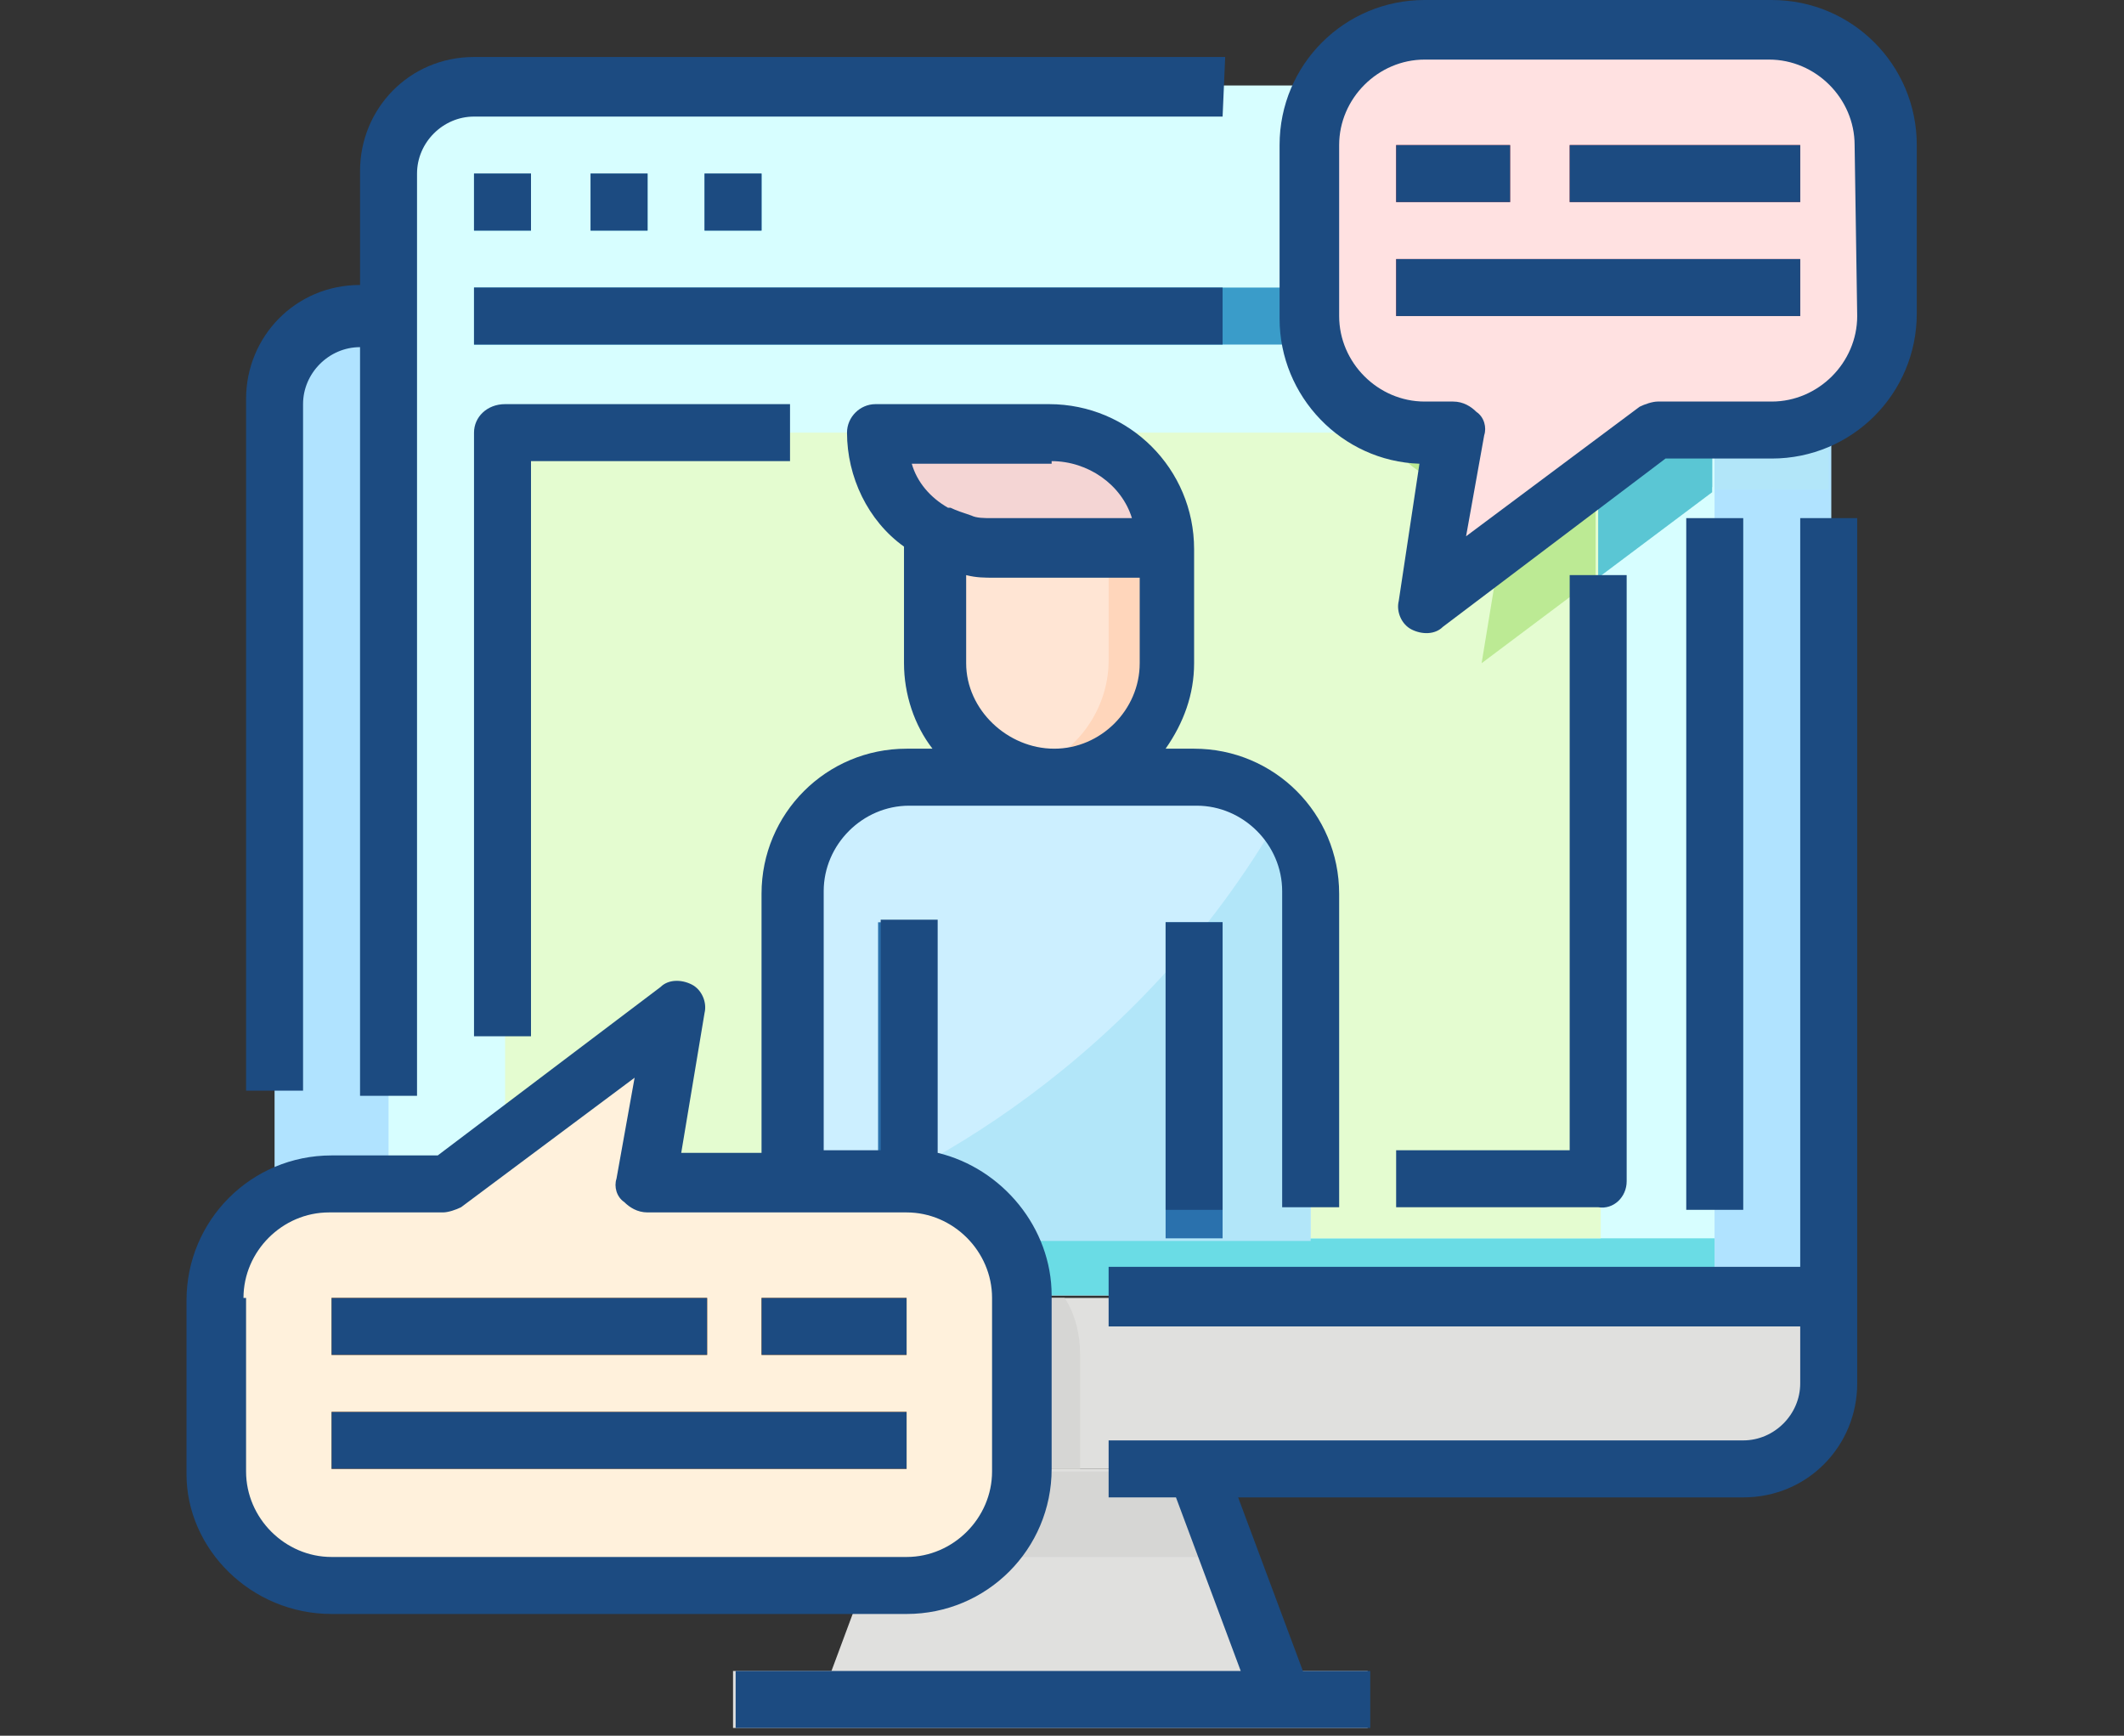 <?xml version="1.0" encoding="utf-8"?>
<!-- Generator: Adobe Illustrator 23.0.1, SVG Export Plug-In . SVG Version: 6.00 Build 0)  -->
<svg version="1.1" id="Live_personal_coach" xmlns="http://www.w3.org/2000/svg" xmlns:xlink="http://www.w3.org/1999/xlink"
	 x="0px" y="0px" viewBox="0 0 82 67" style="enable-background:new 0 0 82 67;" xml:space="preserve">
<rect x="0" y="0" width="82" height="67" fill="#333333" stroke="none"/>
<style type="text/css">
	.st0{display:none;}
	.st1{display:inline;opacity:0.5;fill-rule:evenodd;clip-rule:evenodd;fill:url(#Oval_1_);enable-background:new    ;}
	.st2{display:inline;fill-rule:evenodd;clip-rule:evenodd;fill:#1C4B81;}
	.st3{display:inline;}
	.st4{fill:#161616;}
	.st5{fill:#1C4B81;}
	.st6{display:inline;fill:none;}
	.st7{fill-rule:evenodd;clip-rule:evenodd;fill:#99EBFA;}
	.st8{fill-rule:evenodd;clip-rule:evenodd;fill:#CFF5FD;}
	.st9{fill-rule:evenodd;clip-rule:evenodd;fill:#BB6B57;}
	.st10{fill-rule:evenodd;clip-rule:evenodd;fill:#FFC144;}
	.st11{fill-rule:evenodd;clip-rule:evenodd;fill:#FFDCD5;}
	.st12{fill-rule:evenodd;clip-rule:evenodd;fill:#FF9346;}
	.st13{fill-rule:evenodd;clip-rule:evenodd;fill:#CC9081;}
	.st14{fill-rule:evenodd;clip-rule:evenodd;fill:#FFFFFF;}
	.st15{fill-rule:evenodd;clip-rule:evenodd;fill:#E5AE8C;}
	.st16{fill-rule:evenodd;clip-rule:evenodd;fill:#CBE558;}
	.st17{display:inline;fill:#F7EFDA;}
	.st18{display:inline;fill:#8262A2;}
	.st19{display:inline;fill:#9DEEF4;}
	.st20{display:inline;fill:#8FD7FF;}
	.st21{display:inline;fill:#FFDCA4;}
	.st22{display:inline;fill:#AFD690;}
	.st23{display:inline;fill:#E0E0DE;}
	.st24{display:inline;fill:#F4ABAB;}
	.st25{fill:#E0E0DE;}
	.st26{fill:#B0E3FF;}
	.st27{fill:#D6D6D4;}
	.st28{fill:#D7FEFF;}
	.st29{fill:#5AC6D4;}
	.st30{fill:#6ADCE5;}
	.st31{fill:#3A9CC9;}
	.st32{fill:#E4FCD0;}
	.st33{fill:#F4D5D4;}
	.st34{fill:#FFE5D4;}
	.st35{fill:#FFD6BB;}
	.st36{fill:#CCEFFF;}
	.st37{fill:#B2E6F9;}
	.st38{fill:#2A71AD;}
	.st39{fill:#FFF1DC;}
	.st40{fill:#E8770C;}
	.st41{fill:#BCEA94;}
	.st42{fill:#FFE1E1;}
	.st43{fill:#CF3A3A;}
	.st44{opacity:0.1;fill:#2626BC;enable-background:new    ;}
	.st45{fill:#6583FE;}
	.st46{fill:#FFFFFF;}
	.st47{fill:#020202;}
	.st48{fill:#B7C5FF;}
	.st49{fill:#9FB0FE;}
	.st50{fill:#8399FE;}
	.st51{fill:#02FFB3;}
	.st52{fill:#97FFD2;}
	.st53{fill:#FF7EB8;}
	.st54{fill:#FFC4DF;}
	.st55{fill:#01ECA5;}
	.st56{fill:#FF5BA8;}
</style>
<g class="st0">
	<title>7359046D-0502-4A30-BD45-09C9C26D808D</title>
	<desc>Created with sketchtool.</desc>
	
		<linearGradient id="Oval_1_" gradientUnits="userSpaceOnUse" x1="15" y1="685.5" x2="82" y2="685.5" gradientTransform="matrix(1 0 0 1 0 -652)">
		<stop  offset="0" style="stop-color:#FFCE00"/>
		<stop  offset="1" style="stop-color:#FC9D83"/>
	</linearGradient>
	<circle id="Oval" class="st1" cx="48.5" cy="33.5" r="33.5"/>
	<rect x="-94.1" y="-38.4" class="st2" width="32.3" height="19.1"/>
</g>
<g id="Layer_3" class="st0">
	<g class="st3">
		<path d="M67.4,39.7c0.2-1.1-0.7-2.3-1.5-3.3c-1.9-2.5-3.6-5.1-4.9-7.9c-0.1-0.2-0.2-0.3-0.2-0.5c0-0.3,0.4-0.7,0.9-1.2
			c0.8-0.6,1.4-1.5,1.6-2.5c0.1-0.6,0-1.3-0.3-1.9c-0.2-0.5-0.4-1-0.7-1.5c-0.4-0.8-0.7-1.7-1-2.5l-0.1-0.5c-0.3-1.2-0.6-2.4-1-3.6
			c-1-2.7-2.5-5.2-4.5-7.3c-2.5-2.6-6.2-4.4-11.2-5.4c-3.4-0.8-7-1.3-10.6-1.6C32-0.1,30,0,28.1,0.4c-0.6,0.1-1,0.7-0.9,1.3
			s0.7,1,1.3,0.9c1.7-0.3,3.5-0.4,5.3-0.3c3.5,0.2,7,0.8,10.5,1.5c4.5,0.9,7.9,2.5,10,4.8c1.8,1.9,3.1,4.1,4,6.5
			c0.4,1.1,0.7,2.2,0.9,3.3l0.1,0.5c0.3,1,0.6,2,1.1,2.9c0.2,0.5,0.4,0.9,0.6,1.4c0.1,0.2,0.2,0.5,0.2,0.8c0,0.4-0.5,0.8-0.9,1.2
			c-0.9,0.7-1.5,1.7-1.6,2.8c0,0.5,0.2,1,0.4,1.5c1.4,2.9,3.1,5.7,5.1,8.3c0.9,1,1,1.4,1,1.6c-0.2,0.2-0.4,0.4-0.7,0.5
			c-0.3,0.2-0.6,0.4-0.9,0.5c-1,0.5-2.3,1.2-2.5,2.5c-0.2,0.8-0.1,1.7,0.3,2.5c0.2,0.4,0.4,0.8,0.6,1.1c0.1,0.1,0.1,0.2,0.2,0.3
			c-0.5,0.4-1.1,0.8-1.4,1c-0.2,0.2-0.4,0.5-0.4,0.7c0,0.3,0,0.6,0.2,0.8s0.3,0.4,0.4,0.7l-0.2,0.1c-1,0.4-1.7,1.3-2.1,2.3
			c-0.2,0.8-0.1,1.6,0.1,2.4c0.1,0.2,0.1,0.5,0.1,0.7c0.1,0.7,0,1.4-0.3,2c-0.2,1-1.3,1.7-2.3,1.5c-3.3-0.8-6.5-1.8-9.6-2.9l0,0
			c-1.2-0.4-2.2-0.8-3-1.1s-1.4-0.5-1.7-0.6c-4.6-1.5-5.6-3.1-5.6-4.3c0-0.6-0.5-1.1-1.1-1.1c-0.3,0-0.6,0.1-0.8,0.3
			s-0.3,0.5-0.3,0.8c-0.1,2.8,2.3,5,7.1,6.5c0.3,0.1,0.9,0.3,1.6,0.6l1,0.4c-1.8,2-3.2,4.5-3.9,7.1l-25.3-0.1l0.1-0.1
			c0.3-0.5,0.6-1,0.9-1.5c0.6-1.1,1-2.3,1.4-3.5c0.7-2.3,1.1-4.6,1.4-6.9c0.1-0.4-0.1-0.8-0.4-1.1c-0.3-0.2-0.8-0.3-1.1-0.1
			c-0.4,0.2-0.6,0.5-0.7,0.9c-0.2,2.2-0.7,4.4-1.3,6.5c-0.3,1.1-0.8,2.2-1.3,3.2c-0.2,0.4-0.5,0.8-0.7,1.2c-0.5,0.7-0.9,1.4-1.1,2.1
			c-0.1,0.3,0,0.7,0.2,1s0.5,0.5,0.9,0.5l28,0.1c0.5,0,1-0.3,1.1-0.8c0.4-1.7,2-6.2,4.5-7.6c3.1,1.1,6.2,2.1,9.4,2.8
			c0.3,0.1,0.6,0.1,0.9,0.1c1.8,0,3.4-1.3,3.9-3c0.4-1,0.5-2,0.4-3c0-0.3-0.1-0.6-0.2-0.9c-0.1-0.4-0.2-0.9-0.1-1.3
			c0.1-0.3,0.3-0.5,1-0.9c0.3-0.1,0.5-0.3,0.8-0.5c0.4-0.3,0.6-0.7,0.7-1.1c0-0.6-0.1-1.1-0.4-1.6c0.4-0.3,0.8-0.6,1-0.8
			c1-0.8,0.3-2.1-0.1-2.8c-0.2-0.3-0.3-0.6-0.5-0.9c-0.2-0.4-0.2-0.7-0.1-1.1c0.1-0.3,0.9-0.7,1.3-0.9s0.8-0.4,1.2-0.7
			C66.6,41.3,67.1,40.5,67.4,39.7z"/>
		<path d="M56,20.7c0.1,0,0.2,0,0.3,0c0.6-0.1,1-0.7,0.8-1.3L57,18.9c-0.2-1-0.5-2-0.8-3c-0.8-2.1-2-4.1-3.5-5.8
			c-1.7-1.7-3.8-2.8-6.1-3.4c-0.4-0.1-0.8,0-1.1,0.2C45.1,7.2,45,7.6,45.1,8c0.1,0.4,0.4,0.7,0.8,0.8c1.9,0.5,3.7,1.5,5.1,2.8
			c1.3,1.5,2.4,3.2,3.1,5c0.3,0.9,0.5,1.8,0.7,2.7l0.1,0.5C55,20.4,55.5,20.7,56,20.7z"/>
		<path d="M58.5,23.5c0-0.6-0.5-1.1-1.1-1.1s-1.1,0.5-1.1,1.1s0.5,1.1,1.1,1.1S58.5,24.1,58.5,23.5z"/>
		<path d="M22.7,7.8C14.7,8,8.2,14.5,8.2,22.6C8.1,26.4,9.5,30.1,12,33c0.8,0.8,1.6,1.6,2.6,2.2c1.6,1.3,3.2,2.5,3.6,4.1
			c-1.3,0.5-2.1,1.7-2.1,3.1v2.2c0,1.4,0.9,2.7,2.2,3.1V48c0,2.5,2,4.5,4.5,4.5s4.5-2,4.5-4.5v-0.2c1.3-0.5,2.2-1.7,2.2-3.1v-2.2
			c0-1.4-0.8-2.6-2.1-3.1c0.4-1.7,2-2.9,3.6-4.1c0.9-0.7,1.8-1.4,2.6-2.2c2.5-2.9,3.8-6.6,3.8-10.4C37.2,14.5,30.8,8,22.7,7.8z
			 M26.1,23.5c0-0.6,0.5-1.1,1.1-1.1s1.1,0.5,1.1,1.1s-0.5,1.1-1.1,1.1h-1.1V23.5z M21.6,26.8h2.2v12.3h-2.2V26.8z M20.5,48H25
			c0,1.2-1,2.2-2.2,2.2C21.5,50.3,20.5,49.3,20.5,48z M18.3,42.4c0-0.6,0.5-1.1,1.1-1.1h6.7c0.6,0,1.1,0.5,1.1,1.1v2.2
			c0,0.6-0.5,1.1-1.1,1.1h-6.7c-0.6,0-1.1-0.5-1.1-1.1C18.3,44.6,18.3,42.4,18.3,42.4z M22.7,10.1c6.6,0,12.2,5.7,12.3,12.6
			c0.1,3.2-1.1,6.4-3.2,8.8c-0.7,0.7-1.5,1.4-2.3,2c-1.3,0.9-2.5,2-3.5,3.3v-9.9h1.1c1.8,0,3.3-1.5,3.3-3.3s-1.5-3.3-3.3-3.3
			c-1.9,0-3.3,1.5-3.3,3.3v1.1h-2.2v-1.1c0-1.8-1.5-3.3-3.3-3.3S15,21.8,15,23.6c0,1.9,1.5,3.3,3.3,3.3h1.1v9.9
			c-1-1.3-2.1-2.4-3.5-3.3c-0.8-0.6-1.6-1.2-2.3-2c-2.1-2.4-3.3-5.6-3.2-8.8C10.6,15.8,16.2,10.1,22.7,10.1z M18.3,24.6
			c-0.6,0-1.1-0.5-1.1-1.1s0.5-1.1,1.1-1.1s1.1,0.5,1.1,1.1v1.1H18.3z"/>
		<path d="M6,22.3c0-0.6-0.5-1.1-1.1-1.1H1.5c-0.6,0-1.1,0.5-1.1,1.1s0.5,1.1,1.1,1.1h3.3C5.5,23.5,6,23,6,22.3z"/>
		<path d="M11.1,10.1c0.2-0.4,0.1-0.9-0.2-1.2L8.5,6.5C8.2,6.3,7.8,6.1,7.4,6.2C7,6.3,6.7,6.6,6.6,7s0,0.8,0.3,1.1l2.4,2.4
			c0.2,0.2,0.5,0.3,0.8,0.3C10.6,10.8,11,10.5,11.1,10.1z"/>
		<path d="M23.8,4.5V1.1c0-0.6-0.5-1.1-1.1-1.1s-1.1,0.5-1.1,1.1v3.3c0,0.6,0.5,1.1,1.1,1.1S23.8,5.1,23.8,4.5z"/>
		<path d="M35.4,10.8c0.3,0,0.6-0.1,0.8-0.3l2.4-2.4C38.9,7.8,39,7.4,38.9,7s-0.4-0.7-0.8-0.8c-0.4-0.1-0.8,0-1.1,0.3l-2.4,2.4
			c-0.2,0.2-0.3,0.5-0.3,0.8s0.1,0.6,0.3,0.8C34.8,10.7,35.1,10.8,35.4,10.8z"/>
		<path d="M40.6,21.2c-0.6,0-1.1,0.5-1.1,1.1s0.5,1.1,1.1,1.1h3.3c0.6,0,1.1-0.5,1.1-1.1s-0.5-1.1-1.1-1.1H40.6z"/>
	</g>
</g>
<g class="st0">
	<g class="st3">
		<path class="st4" d="M38.2,9.7c0-0.3-0.3-0.4-0.5-0.5c-1.3-0.5-2.8,0.1-3.5,1.3c-0.5,0.9-0.8,1.7-0.4,2.8c0.2,0.6,0.2,1.2,0.7,1.8
			s0.7,1.6,0.1,2.4c-0.1,0.2-0.1,0.3,0,0.4c0.7,0.8,0.5,2.3-0.3,3c-0.2,0.2-0.4,0.3-0.7,0.2c-0.5-0.2-0.6,0-0.6,0.5
			c0.1,0.7-0.1,1.3-0.3,1.9c-0.1,0.2-0.2,0.4,0,0.5s0.3-0.1,0.4-0.2c0.8-0.5,1.3-0.3,1.6,0.4c0,0.1,0.1,0.1,0.1,0.2
			c0,0.9-0.8,1.2-1.4,1.7c-0.4,0.4-1,0.4-1.3-0.1c-0.4-0.6-0.7-0.3-1,0.1c-1,1.1-2.2,1.9-3.6,2.3c-2.2,0.6-4.3,0.3-6.3-0.6
			c-0.6-0.3-1-0.7-0.7-1.4c0.3-0.6,0.8-0.7,1.6-0.3c2.5,1.1,4.9,1.1,7-0.6c1.7-1.4,2.4-3.4,2-5.5c-0.4-2.2-1.6-3.9-3.9-4.4
			c-2.4-0.6-5.3,1.3-5.1,3.8c0.1,1.2,0.6,2.2,1.7,2.7c1,0.5,1.9,0.3,2.7-0.4c1-0.8,0.8-2.5-0.4-3c-0.5-0.2-0.9-0.1-1.2,0.3
			c-0.3,0.3-0.3,0.7-0.1,1.1c0.2,0.3,0.4,0.6,0.3,1c-0.2,0.4-0.4,0.7-0.8,0.8c-0.5,0.1-0.8-0.2-1.1-0.5c-0.7-0.9-0.7-1.9-0.3-2.9
			c0.4-1,1.2-1.5,2.3-1.7c2.4-0.3,3.7,1.4,3.9,3.1c0.3,2-1.3,3.8-3.2,4.3c-2.4,0.6-4.3-0.8-5.3-2.7c-0.2-0.3-0.2-0.8-0.8-0.5
			c-0.4,0.2-0.8-0.2-1-0.6c-0.3-0.8-0.6-1.5,0-2.3c0.1-0.1,0.1-0.3,0-0.4c-0.7-0.6-0.4-1.4-0.4-2.1c0-0.6,0.4-1.1,1-1s1,0.5,0.9,1.1
			c-0.1,0.7,0.1,1.6-0.8,2.1c0.2,0.2,0.4,0.3,0.7,0.5c0.4-2.1,1.8-3.4,3.6-4.2c0.5-0.2,1.1-0.2,1.6-0.5s-0.1-0.9,0.1-1.5
			c0.3-0.6,1-1,1-1.5c0.1-0.6,0.1-1.2,0.5-1.7c0.2-0.3,0.6-0.5,0.6-0.9c0,0,0,0,0-0.1c0,0,0,0,0,0.1c-0.8,0.2-1.5,0.6-2.4,0.4
			c-1.6-0.4-2.9-1.8-3-3.2c-0.2-2.3,0.9-3.9,2.9-4.6c2.3-0.8,4.8,0.1,5.9,2.3c0.9,1.7,0.6,4.6-1.4,6.2c-0.5,0.4-0.9,0.9-1.2,1.4
			c-0.1,0.2-0.3,0.5-0.5,0.6s-0.4,0.2-0.3,0.4c0.2,0.9-0.2,1.5-0.6,2.3c3.1,0.4,4.9,2.4,5.9,5.3c0.4-0.5,0.8-0.9,0.2-1.5
			C33,17.5,33,17.4,33,17.2c0-0.6-0.5-1.1-0.2-1.8c0.3-0.8-0.7-0.7-0.8-1.3c-0.6-2-0.3-4.1,1.5-5.7c1.7-1.5,4.2-1.5,5.9-0.3
			c2.2,1.6,2.7,4.2,1.2,6.2c-0.9,1.2-2.1,1.8-3.6,1.6c-1.6-0.2-2.6-1.3-2.9-2.8c-0.5-1.9,1.5-3.7,3.6-3.3C37.8,9.6,38,9.6,38.2,9.7
			c0.1,0.1,0.2,0.1,0.3,0.1V9.7C38.4,9.7,38.3,9.7,38.2,9.7z M28.8,6.9C28.8,6.8,28.8,6.8,28.8,6.9C28.8,6.8,28.8,6.8,28.8,6.9
			L28.8,6.9L28.8,6.9z M29.1,6.4c0.9-1,0.9-2.3,0-3.5c-0.7-1-2-1.3-3.1-0.8C28.8,2.5,29.2,3.1,29.1,6.4z M36.4,13.2
			c0.3-0.2,0.3-0.7,0.7-0.8c0.3-0.1,0.6-0.2,0.4-0.6c-0.2-0.4-0.5-0.5-1-0.3C35.9,11.8,35.9,12.4,36.4,13.2z M27.3,5.1
			c0-0.4-0.1-0.7-0.5-0.9c-0.2-0.1-0.4,0-0.6,0.1c-0.1,0.1-0.2,0.3-0.1,0.4c0.2,0.3,0.4,0.7,0.3,1.1c0,0.2,0.2,0.2,0.4,0.1
			C27.1,5.7,27.4,5.5,27.3,5.1z M38.9,10.3L38.9,10.3L38.9,10.3L38.9,10.3C38.9,10.4,38.9,10.3,38.9,10.3z"/>
		<path class="st4" d="M20.9,64.6c2.5,0,5.1,0,7.6,0c0.2,0,0.3,0,0.5,0c1.4,0,1.4-0.1,1.7-1.4c0.4-1.9,0.8-3.7,1.6-5.5
			c0.8-1.7,2.2-2.4,3.9-2.5c2-0.1,4,0.2,6,0.3c2.9,0.2,3.5-1.2,3.7-3.6c0.2-1.9,0.3-3.7,0.9-5.6c0.5-1.4,1.4-2.3,2.6-3.1
			c0.2-0.1,0.4-0.2,0.6-0.4c0.5-0.4,0.6-0.8,0.2-1.4c-0.8-1-1.7-1.8-2.4-2.9c-1-1.6-1.5-3.3-1.6-5.2c-0.1-2.1,0.5-4.2,0.4-6.4
			c0-0.6,0.4-0.9,1-0.9s1.1,0.3,1.1,0.9c0,1.1,0.1,2.2-0.1,3.4c-0.3,2.3-0.4,4.6,0.9,6.7c0.7,1.1,1.7,2.1,2.5,3.1
			c1.3,1.5,0.6,3.7-0.7,4.5c-0.4,0.3-0.8,0.5-1.2,0.8c-1.3,1.1-1.5,2.6-1.7,4.1c-0.3,1.7-0.2,3.4-0.8,5.1c-0.6,1.8-2,2.7-3.8,3
			s-3.5-0.2-5.3-0.3c-1.1-0.1-2.1-0.1-3.2,0.2c-0.5,0.1-0.8,0.5-1,0.9c-0.7,1.5-1,3.1-1.4,4.7c-0.1,0.6-0.2,1.3-0.4,1.9
			c-0.3,1.1-1.1,1.6-2.4,1.6c-4.5,0-8.9,0-13.4,0c-1.6,0-3.2,0-4.9,0s-2.8-1.3-2.3-3c0.8-2.6,1.4-5.3,1.7-8c0.4-3-0.2-5.7-2.1-8.1
			c-3-3.8-5.2-7.9-5.9-12.7c-0.4-2.6-0.3-5.2,0.3-7.8c0.2-0.8,0.7-1.1,1.3-1c0.7,0.2,0.9,0.7,0.8,1.3c-0.2,1.7-0.6,3.3-0.5,5
			c0.1,3.2,1,6.2,2.6,9.1c1.2,2.1,2.6,4.1,4,6.1c1,1.4,1.5,3,1.7,4.8c0.4,3.9-0.7,7.6-1.6,11.3c-0.2,0.9-0.3,0.9,0.7,0.9
			C15.5,64.6,18.2,64.6,20.9,64.6z"/>
		<path class="st4" d="M42.5,25c2.2,0.8,3.8-1.1,3.9-3c0.1-1.8-0.6-3.1-2.2-3.9c-1.6-0.8-3.1-0.5-4.5,0.5c-0.5,0.3-0.7,0.8-1,1.3
			s-0.7,1-1.4,0.6c-0.6-0.3-0.7-0.8-0.4-1.5c1.6-3.2,6.1-4.2,9-2.1s3.3,6.2,1,8.8c-1.3,1.4-3,1.8-4.9,1.4c-2-0.5-3.1-1.8-3.3-3.8
			c-0.2-1.5,0.5-2.8,1.7-3.6c1.2-0.8,2.6-0.8,3.9,0c1.1,0.7,1.5,2,1.2,3.3c-0.3,1.2-1.3,1.9-2.6,2C42.8,25,42.6,25,42.5,25z
			 M40.8,23.7c0.5-1.1,0.7-1.2,1.8-0.8c0.4,0.2,0.7,0,1-0.4c0.4-0.6-0.1-1.4-0.8-1.5s-1.2,0-1.7,0.6C40.6,22.3,40.5,22.9,40.8,23.7z
			"/>
		<path class="st4" d="M10.5,24.3c-2.1,0-3.1-0.8-3.1-2.7c0-1.9,1.3-3,3.2-3.1c1.7-0.1,3.4,1.7,3.5,3.3c0.2,3.1-1.8,4.4-3.7,4.7
			c-2.3,0.5-4.8-1-5.6-3.3C4.2,21,4.5,19,6,17.2c1.6-1.8,3.6-2.3,6-1.8c1.8,0.4,3.1,1.4,4,3c0.3,0.6,0.4,1.1-0.2,1.5
			c-0.5,0.3-1.1,0.1-1.4-0.6c-1.4-2.6-5-2.7-6.7-1C6.3,19.9,6,22.6,8,24.1c0.8,0.6,1.6,0.7,2.5,0.3c0.2,0,0.4,0,0.5-0.2
			c0,0,0,0,0-0.1c0,0,0,0,0,0.1C10.9,24.3,10.7,24.3,10.5,24.3z M12,23.2c0.7-0.9,0.2-2.4-0.9-2.7c-0.8-0.2-1.5,0.1-1.8,0.8
			c-0.1,0.4,0,0.6,0.2,0.9c0.2,0.2,0.4,0.3,0.7,0.2C11.5,22.1,11.6,22.1,12,23.2z"/>
		<path class="st4" d="M14.5,9.4C15.9,8.6,17,8.8,18,9.8c0.9,0.9,1.1,2,0.6,3.2c-0.5,1.1-1.3,1.9-2.5,2.1c-1.9,0.2-3.6-0.7-4.2-2.3
			c-0.7-1.8-0.1-4.1,1.4-5.2c3-2.2,6.8-0.9,7.8,2.7c0.3,1,0.3,2.1-0.2,3.1c-0.2,0.5-0.5,0.7-1.1,0.6c-0.6-0.1-0.8-0.5-0.7-1
			c0.1-0.5,0.2-1.1,0.2-1.6c0-1.2-0.7-2-1.6-2.5s-1.9-0.5-2.9,0c-0.1,0-0.1,0.1-0.2,0.2C14.6,9.1,14.6,9.1,14.5,9.4z M16.5,12.7
			c0.6-0.8,0.4-1.6-0.4-1.8c-0.3-0.1-0.5,0-0.6,0.2s-0.1,0.5,0.2,0.6C16.1,11.9,16.3,12.3,16.5,12.7z M14,9.6C14,9.6,14,9.7,14,9.6
			C14,9.7,14.1,9.7,14,9.6C14.1,9.7,14.1,9.7,14,9.6C14.1,9.6,14.1,9.6,14,9.6z"/>
		<path class="st4" d="M42,46.8c0.6,0,1.2,0,1.8,0s1.1,0.3,1.1,0.9c0,0.6-0.4,1-1,1.1c-1.3,0-2.5,0-3.8,0c-0.6,0-1-0.4-1-1
			s0.4-1,1-1C40.7,46.8,41.3,46.8,42,46.8L42,46.8z"/>
		<path class="st4" d="M44.7,34.5c0,0.8-0.6,1.4-1.3,1.4c-0.8,0-1.5-0.7-1.5-1.5c0-0.7,0.7-1.4,1.4-1.4C44.2,33,44.7,33.6,44.7,34.5
			z"/>
		<path class="st4" d="M18.9,23c0.3,0,0.5,0,0.7,0.3c0.3,0.4,0.6,0.8,0.9,1.3c0.2,0.4,0.3,0.8-0.1,1.1c-0.4,0.3-0.8,0.4-1.2,0.2
			c-0.7-0.4-1-1.1-1.3-1.8C17.6,23.5,18.2,23,18.9,23z"/>
		<path class="st4" d="M35.6,23.6c-0.6,0-0.9-0.4-1-0.8c-0.2-0.7,1.1-2,1.9-1.9c0.5,0,0.7,0.3,0.8,0.7
			C37.4,22.3,36.2,23.6,35.6,23.6z"/>
		<path class="st4" d="M16.6,20.2c0.8,0,1.8,1.4,1.4,2.2c-0.2,0.5-1.1,0.7-1.5,0.3c-0.3-0.3-0.6-0.7-0.9-1.2
			C15.4,20.8,15.9,20.2,16.6,20.2z"/>
		<path class="st4" d="M11,24.3c-0.1,0.2-0.3,0.2-0.5,0.2c0-0.1,0-0.1,0-0.2C10.7,24.3,10.9,24.3,11,24.3L11,24.3z"/>
		<path class="st4" d="M38.2,9.7c0.1,0,0.2,0,0.3,0v0.1C38.3,9.8,38.2,9.7,38.2,9.7L38.2,9.7z"/>
		<path class="st4" d="M38.9,10.3C38.9,10.3,38.9,10.4,38.9,10.3L38.9,10.3L38.9,10.3L38.9,10.3z"/>
		<path class="st4" d="M28.8,6.9C28.8,6.8,28.8,6.8,28.8,6.9C28.8,6.8,28.8,6.8,28.8,6.9L28.8,6.9z"/>
		<path class="st4" d="M28.8,6.9L28.8,6.9L28.8,6.9L28.8,6.9z"/>
		<path class="st4" d="M27.8,7.7C27.8,7.7,27.8,7.6,27.8,7.7C27.8,7.6,27.8,7.7,27.8,7.7L27.8,7.7z"/>
		<path class="st4" d="M11,24.3L11,24.3L11,24.3L11,24.3z"/>
		<path class="st4" d="M14,9.6C14.1,9.6,14.1,9.6,14,9.6C14.1,9.7,14.1,9.7,14,9.6C14.1,9.7,14,9.7,14,9.6C14,9.7,14,9.6,14,9.6z"/>
	</g>
</g>
<g id="Layer_4" class="st0">
	<g class="st3">
		<path class="st5" d="M46.5,6.6c-0.4-0.1-0.8,0-1.1,0.3C45.1,7.2,45,7.6,45.1,8c0.1,0.4,0.4,0.7,0.8,0.8c1.9,0.5,3.7,1.5,5.1,2.8
			c1.3,1.5,2.4,3.2,3.1,5c0.3,0.9,0.6,1.8,0.7,2.8l0.1,0.5c0.1,0.6,0.7,1,1.3,0.8c0.6-0.1,1-0.7,0.8-1.3v-0.5c-0.2-1-0.5-2-0.8-3
			c-0.8-2.1-2-4.1-3.5-5.8C50.9,8.4,48.8,7.2,46.5,6.6L46.5,6.6z"/>
		<path class="st5" d="M58.5,23.4c0-0.6-0.5-1.1-1.1-1.1s-1.1,0.5-1.1,1.1s0.5,1.1,1.1,1.1S58.5,24,58.5,23.4z"/>
		<path class="st5" d="M0.6,25.4c0.7,4,4.2,7,8.2,7h2.6l0.8,2.2H8.7c-0.9,0-1.7,0.5-2.1,1.4c-0.3,0.8-0.2,1.8,0.5,2.4l9,9
			c0.3,1.6,0.3,3.3,0.1,4.9c-0.2,2.2-0.7,4.4-1.3,6.6c-0.3,1.1-0.8,2.2-1.3,3.2c-0.2,0.4-0.5,0.8-0.7,1.2c-0.5,0.7-0.9,1.4-1.1,2.1
			c-0.1,0.3,0,0.7,0.2,1s0.5,0.5,0.9,0.5l28,0.1c0.5,0,1-0.3,1.1-0.8c0.4-1.7,2-6.2,4.5-7.6c3.1,1.1,6.2,2.1,9.4,2.8
			c0.3,0.1,0.6,0.1,0.9,0.1c1.8,0,3.4-1.3,3.9-3c0.4-1,0.5-2,0.4-3c0-0.3-0.1-0.6-0.2-0.9c-0.1-0.4-0.2-0.9-0.1-1.3
			c0.1-0.3,0.3-0.5,1-0.9c0.3-0.1,0.5-0.3,0.8-0.5c0.4-0.3,0.6-0.7,0.7-1.1c0-0.6-0.1-1.1-0.4-1.6c0.4-0.3,0.8-0.6,1-0.8
			c1-0.8,0.3-2-0.1-2.8c-0.2-0.3-0.3-0.6-0.5-0.9c-0.2-0.4-0.2-0.7-0.1-1.1c0.1-0.3,0.9-0.7,1.3-0.9s0.8-0.4,1.2-0.7
			c0.8-0.5,1.4-1.2,1.6-2.1c0.2-1.2-0.7-2.3-1.5-3.3c-1.9-2.5-3.5-5.1-4.9-7.9c-0.1-0.2-0.1-0.3-0.2-0.5c0-0.3,0.4-0.7,0.9-1.2
			c0.8-0.6,1.4-1.5,1.6-2.5c0.1-0.6,0-1.3-0.3-1.9c-0.2-0.5-0.4-1-0.7-1.5c-0.4-0.8-0.7-1.7-1-2.5l-0.1-0.5c-0.3-1.2-0.6-2.4-1-3.6
			c-1-2.7-2.5-5.2-4.5-7.3c-2.5-2.6-6.2-4.4-11.2-5.4c-3.3-1-6.9-1.5-10.5-1.8C30-0.2,26.1,0.5,22.5,2c-4.2-2.9-9.8-2.7-13.7,0.6
			s-5,8.8-2.7,13.4C2.2,17.4-0.1,21.4,0.6,25.4z M17,59.6c0.7-2.3,1.1-4.6,1.4-7c0.1-1.2,0.2-2.4,0.1-3.5c0.1,0,0.2,0,0.3-0.1
			c0.4-0.2,0.7-0.7,0.6-1.1l-1-7.7h3.8c0.7,0,1.4-0.4,1.8-1s0.5-1.4,0.3-2l-1.8-4.8h11.8c4.2,0,7.8-3.2,8.3-7.4s-2.3-8.1-6.4-9.1
			c1.6-3.1,1-6.8-1.5-9.2s-6.2-2.9-9.2-1.2c-0.4-0.6-0.8-1.2-1.3-1.8c3-1.1,6.2-1.6,9.5-1.4c3.5,0.2,7,0.8,10.5,1.5
			c4.5,0.9,7.9,2.5,10,4.8c1.8,1.9,3.1,4.1,4,6.5c0.4,1.1,0.7,2.2,0.9,3.3l0.1,0.5c0.3,1,0.6,2,1.1,2.9c0.2,0.5,0.4,0.9,0.6,1.4
			c0.1,0.2,0.2,0.5,0.2,0.8c-0.1,0.4-0.5,0.8-0.9,1.2c-0.9,0.7-1.5,1.7-1.6,2.8c0,0.5,0.2,1,0.4,1.5c1.4,2.9,3.1,5.7,5.1,8.3
			c0.9,1,1,1.4,1,1.6c-0.2,0.2-0.4,0.4-0.7,0.5c-0.3,0.2-0.6,0.4-0.9,0.5c-1,0.5-2.3,1.2-2.5,2.5c-0.2,0.8-0.1,1.7,0.3,2.5
			c0.2,0.4,0.4,0.8,0.6,1.1c0.1,0.1,0.1,0.2,0.2,0.3c-0.5,0.4-1.1,0.8-1.4,1c-0.2,0.2-0.4,0.4-0.4,0.7s0,0.6,0.2,0.8
			s0.3,0.4,0.4,0.7l-0.2,0.1c-1,0.4-1.7,1.3-2.1,2.3c-0.2,0.8-0.1,1.6,0.1,2.4c0.1,0.2,0.1,0.5,0.1,0.7c0.1,0.7,0,1.4-0.3,2
			c-0.2,1-1.3,1.7-2.3,1.5c-3.3-0.8-6.5-1.7-9.6-2.9c-1.2-0.4-2.2-0.8-3.1-1.1c-0.8-0.3-1.3-0.5-1.6-0.6c-4.6-1.5-5.6-3.1-5.6-4.3
			c0-0.3-0.1-0.6-0.3-0.8S35.5,49,35.2,49c-0.6,0-1.1,0.5-1.1,1.1c-0.1,2.8,2.3,5,7.1,6.5c0.3,0.1,0.8,0.3,1.6,0.5l1,0.4
			c-1.8,2-3.2,4.5-3.9,7.1l-25.3-0.1c0,0,0-0.1,0.1-0.1c0.3-0.5,0.6-1,0.9-1.5C16.2,61.9,16.7,60.8,17,59.6z M12.2,36.8
			c0.7,0,1.4-0.4,1.8-1c0.4-0.6,0.5-1.4,0.3-2.1l-2.2-5.9h6.5l1.4,3.8l0,0l2.3,6.2h-3.8c-0.6,0-1.3,0.3-1.7,0.8
			c-0.4,0.5-0.6,1.1-0.5,1.8l0.6,4.4l-8.1-8.1h3.4C12.2,36.7,12.2,36.8,12.2,36.8z M4.5,28.3c-1.7-1.6-2.3-4-1.5-6.3
			c0.7-2.2,2.7-3.8,5-4.1c0.4-0.1,0.7-0.3,0.9-0.7c0.2-0.4,0.1-0.8-0.1-1.1c-1-1.5-1.6-3.2-1.6-5c0-4.2,2.9-7.8,7.1-8.7
			c4.1-0.9,8.3,1.2,10,5.1c0.1,0.3,0.4,0.6,0.8,0.6c0.3,0.1,0.7,0,1-0.2c1.7-1.4,4-1.6,5.9-0.7s3.2,2.9,3.2,5c0,1.4-0.5,2.7-1.4,3.7
			c-0.3,0.3-0.4,0.8-0.2,1.2s0.6,0.7,1,0.7c2.2,0,4.2,1.2,5.3,3c1.1,1.9,1.1,4.2,0,6.1S36.8,30,34.6,30H21.8l-1.1-3
			c-0.3-0.9-1.2-1.5-2.1-1.5h-6.5c-0.7,0-1.4,0.4-1.8,1C9.8,27.2,9.8,28,10,28.7l0.5,1.5H8.8C7.2,30.1,5.6,29.5,4.5,28.3L4.5,28.3z"
			/>
		<path class="st5" d="M12.7,17.9c0,0.6,0.5,1.1,1.1,1.1s1.1-0.5,1.1-1.1c0-2.5,2-4.5,4.5-4.5c0.6,0,1.1-0.5,1.1-1.1
			s-0.5-1.1-1.1-1.1C15.7,11.2,12.7,14.2,12.7,17.9z"/>
		<path class="st5" d="M25,19c0,0.6,0.5,1.1,1.1,1.1c1.2,0,2.2,1,2.2,2.2c0,0.6,0.5,1.1,1.1,1.1s1.1-0.5,1.1-1.1
			c0-2.5-2-4.5-4.5-4.5C25.5,17.9,25,18.4,25,19z"/>
		<path class="st5" d="M31.7,45.7c2.5,0,4.5-2,4.5-4.5c0-2.2-3-5.6-3.6-6.3c-0.2-0.2-0.5-0.4-0.8-0.4s-0.6,0.1-0.8,0.4
			c-0.6,0.7-3.6,4.2-3.6,6.3C27.2,43.7,29.2,45.7,31.7,45.7z M29.5,41.3c0-0.7,1-2.4,2.2-3.8c1.2,1.5,2.2,3.1,2.2,3.8
			c0,1.2-1,2.2-2.2,2.2S29.5,42.5,29.5,41.3z"/>
		<path class="st5" d="M8.3,58c2.5,0,4.5-2,4.5-4.5c0-2.2-3-5.6-3.6-6.3C9,47,8.7,46.8,8.4,46.8s-0.6,0.1-0.8,0.4
			C7,47.9,4,51.4,4,53.5C3.8,56,5.8,58,8.3,58z M8.3,55.8c-1.2,0-2.2-1-2.2-2.2c0-0.7,1-2.4,2.2-3.8c1.2,1.5,2.2,3.1,2.2,3.8
			C10.5,54.8,9.5,55.8,8.3,55.8z"/>
		<path class="st5" d="M25,50.2c-0.3,0-0.6,0.1-0.8,0.4c-0.6,0.7-3.6,4.2-3.6,6.3c0,2.5,2,4.5,4.5,4.5s4.5-2,4.5-4.5
			c0-2.2-3-5.6-3.6-6.3C25.6,50.4,25.3,50.2,25,50.2z M22.8,56.9c0-0.7,1-2.4,2.2-3.8c1.2,1.5,2.2,3.1,2.2,3.8c0,1.2-1,2.2-2.2,2.2
			C23.8,59.1,22.8,58.1,22.8,56.9z"/>
	</g>
</g>
<g id="Layer_5" class="st0">
	<rect class="st6" width="67" height="67"/>
	<g class="st3">
		<path class="st5" d="M67,39.7c0.2-1.1-0.7-2.3-1.5-3.3c-1.9-2.5-3.6-5.1-4.9-7.9c-0.1-0.2-0.1-0.3-0.2-0.5c0-0.3,0.4-0.7,0.9-1.2
			c0.8-0.6,1.4-1.5,1.6-2.5c0.1-0.6,0-1.3-0.3-1.9c-0.2-0.5-0.4-1-0.7-1.5c-0.4-0.8-0.7-1.7-1-2.5l-0.1-0.5c-0.3-1.2-0.6-2.4-1-3.6
			c-1-2.7-2.5-5.2-4.5-7.3c-2.3-2.6-6-4.4-11-5.4C40.7,0.8,37.1,0.3,33.5,0c-5.9-0.3-11.8,1.4-16.7,4.9L16.7,5l-0.1,0.1
			c-0.1,0.1-0.1,0.1-0.2,0.2c0,0,0,0.1-0.1,0.1c0,0.1-0.1,0.2-0.1,0.3c0,0,0,0,0,0.1s0,0,0,0.1s0,0.2,0.1,0.3c0,0.1,0,0.1,0.1,0.2
			v0.1l0.1,0.1c0,0.1,0.1,0.1,0.1,0.1c0.1,0,0.1,0.1,0.2,0.1s0.1,0.1,0.2,0.1s0.1,0,0.2,0h0.1l0,0h0.1c0.1,0,0.1,0,0.2,0
			s0.2-0.1,0.2-0.1s0,0,0.1,0c4.4-3.2,9.8-4.8,15.3-4.5c3.5,0.2,7,0.8,10.5,1.5c4.5,0.9,7.9,2.5,10,4.8c1.8,1.9,3.1,4.1,4,6.5
			c0.4,1.1,0.7,2.2,0.9,3.3l0.1,0.5c0.3,1,0.6,2,1.1,2.9c0.2,0.5,0.4,0.9,0.6,1.4c0.1,0.2,0.2,0.5,0.2,0.8c0,0.4-0.5,0.8-0.9,1.2
			c-0.9,0.7-1.5,1.7-1.6,2.8c0,0.5,0.2,1,0.4,1.5c1.4,2.9,3.1,5.7,5.1,8.3c0.9,1,1,1.4,1,1.6c-0.2,0.2-0.4,0.4-0.7,0.5
			c-0.3,0.2-0.6,0.4-0.9,0.5c-1,0.5-2.3,1.2-2.5,2.5c-0.2,0.8-0.1,1.7,0.3,2.5c0.2,0.4,0.4,0.8,0.6,1.1c0.1,0.1,0.1,0.2,0.2,0.3
			c-0.5,0.4-1.1,0.8-1.4,1c-0.2,0.2-0.4,0.4-0.4,0.7s0,0.6,0.2,0.8s0.3,0.4,0.4,0.7c-0.1,0-0.2,0.1-0.2,0.1c-1,0.4-1.7,1.3-2.1,2.3
			c-0.2,0.8-0.1,1.6,0.1,2.4c0.1,0.2,0.1,0.5,0.1,0.7c0.1,0.7,0,1.4-0.3,2c-0.2,1-1.3,1.7-2.3,1.5c-3.3-0.8-6.5-1.8-9.6-2.9l0,0
			c-1.2-0.4-2.2-0.8-3.1-1.1c-0.8-0.3-1.4-0.5-1.7-0.6C37,53.1,36,51.5,36,50.3c0-0.6-0.5-1.1-1.1-1.1c-0.3,0-0.6,0.1-0.8,0.3
			s-0.3,0.5-0.3,0.8c-0.1,2.8,2.3,5,7.1,6.5c0.3,0.1,0.9,0.3,1.6,0.5l1,0.4c-1.8,2-3.2,4.5-3.9,7.1l-25.3-0.1l0.1-0.1
			c0.3-0.5,0.6-0.9,0.9-1.5c0.6-1.1,1-2.3,1.4-3.5c0.7-2.3,1.2-4.6,1.4-7c0.4-3.7-0.1-7.5-1.6-11c-0.7-1.6-1.6-3-2.7-4.4
			c-0.4-0.5-1.1-0.6-1.6-0.2c-0.5,0.4-0.6,1.1-0.2,1.6c1,1.2,1.8,2.6,2.4,4c1.4,3.1,1.9,6.5,1.5,9.8c-0.2,2.2-0.7,4.4-1.3,6.6
			c-0.3,1.1-0.8,2.2-1.3,3.2c-0.2,0.4-0.5,0.8-0.7,1.2c-0.5,0.7-0.9,1.4-1.1,2.1c-0.1,0.3,0,0.7,0.2,1s0.5,0.5,0.9,0.5l28,0.1
			c0.5,0,1-0.3,1.1-0.8c0.4-1.7,2-6.2,4.5-7.7c3.1,1.1,6.2,2.1,9.4,2.8c0.3,0.1,0.6,0.1,0.9,0.1c1.8,0,3.4-1.3,3.9-3
			c0.4-1,0.5-2,0.4-3c0-0.3-0.1-0.6-0.2-0.9c-0.1-0.4-0.2-0.9-0.1-1.3c0.1-0.4,0.3-0.5,1-0.9c0.3-0.1,0.5-0.3,0.8-0.5
			c0.4-0.3,0.6-0.7,0.7-1.1c0-0.6-0.1-1.1-0.4-1.6c0.4-0.3,0.8-0.6,1-0.8c1-0.8,0.3-2.1-0.1-2.8c-0.1-0.3-0.3-0.6-0.5-0.9
			c-0.2-0.4-0.2-0.7-0.1-1.1c0.1-0.3,0.9-0.7,1.3-0.9c0.4-0.2,0.8-0.4,1.2-0.7C66.2,41.3,66.7,40.5,67,39.7z"/>
		<path class="st5" d="M54.5,19.9c0.1,0.4,0.4,0.7,0.8,0.8c0.4,0.1,0.8,0,1.1-0.3s0.4-0.7,0.3-1.1l-0.1-0.5c-0.2-1-0.5-2-0.8-3
			c-0.8-2.1-2-4.1-3.5-5.8c-1.7-1.6-3.8-2.8-6.1-3.4c-0.4-0.1-0.8,0-1.1,0.3S44.7,7.6,44.8,8c0.1,0.4,0.4,0.7,0.8,0.8
			c1.9,0.5,3.7,1.5,5.1,2.8c1.3,1.5,2.4,3.2,3.1,5c0.3,0.9,0.6,1.8,0.7,2.8L54.5,19.9L54.5,19.9z"/>
		<path class="st5" d="M58.1,23.4c0-0.6-0.5-1.1-1.1-1.1s-1.1,0.5-1.1,1.1s0.5,1.1,1.1,1.1C57.6,24.6,58.1,24.1,58.1,23.4z"/>
		<path class="st5" d="M26.3,14c1.2,0,2.3,0.5,3.2,1.3l1.6,1.6c0.3,0.3,0.7,0.4,1.1,0.3c0.4-0.1,0.7-0.4,0.8-0.8s0-0.8-0.3-1.1
			L31,13.7c-2.6-2.6-6.9-2.6-9.5,0c-0.4,0.4-0.4,1.1,0,1.6c0.4,0.4,1.1,0.4,1.6,0C23.9,14.4,25.1,14,26.3,14z"/>
		<path class="st5" d="M37.3,21.6c-0.3,0.3-0.4,0.8-0.2,1.2c0.2,0.4,0.6,0.7,1,0.7c0.5,0,0.9-0.3,1-0.7c0.2-0.4,0.1-0.9-0.2-1.2
			C38.5,21.2,37.7,21.2,37.3,21.6z"/>
		<path class="st5" d="M16.8,31.3v-5.6c0-0.3,0.1-0.6,0.4-0.8c0.4,0.5,0.8,1,1.2,1.5l4.7,4.7l0,0l0,0l4.7,4.7c2.8,2.9,7,4.1,10.9,3
			s6.9-4.1,8-8c1-3.9-0.1-8.1-3-10.9L39,15.2l0,0l0,0l-4.7-4.7c-4.4-4.3-11.4-4.3-15.8,0c-0.6,0.6-1.2,1.3-1.6,2.1v-1.5
			c0-1.9-1.5-3.4-3.4-3.4s-3.4,1.5-3.4,3.4v5.6c0,0.6-0.5,1.1-1.1,1.1H3.4c-1.9,0-3.4,1.5-3.4,3.4s1.5,3.3,3.4,3.3H9
			c0.6,0,1.1,0.5,1.1,1.1v5.6c0,1.9,1.5,3.3,3.4,3.3C15.3,34.6,16.8,33.1,16.8,31.3z M14.5,16.8c0,0.8,0.3,1.6,0.8,2.2
			c0,0,0,0.1,0.1,0.1c0.6,0.7,1.5,1.1,2.5,1.1h5.6c0.6,0,1.1,0.5,1.1,1.1s-0.5,1.1-1.1,1.1h-5.6c-0.1,0-0.2,0-0.4,0
			c-0.1,0-0.1,0-0.2,0c-1.6,0.3-2.8,1.7-2.8,3.3v5.6c0,0.6-0.5,1.1-1.1,1.1s-1.1-0.5-1.1-1.1v-5.6c0-1.9-1.5-3.3-3.4-3.3H3.4
			c-0.6,0-1.1-0.5-1.1-1.1s0.5-1.1,1.1-1.1H9c1.9,0,3.4-1.5,3.4-3.4v-5.6c0-0.6,0.5-1.1,1.1-1.1s1.1,0.5,1.1,1.1v5.6
			C14.6,16.8,14.5,16.8,14.5,16.8z M25.5,30.3l12.6-12.6l3.9,3.9c2.3,2.2,3.3,5.6,2.5,8.7s-3.3,5.6-6.4,6.4
			c-3.1,0.8-6.5-0.1-8.7-2.5L25.5,30.3z M19.9,24.8c-0.1-0.1-0.1-0.1-0.2-0.2h3.7c1.9,0,3.3-1.5,3.3-3.3c0-1.9-1.5-3.4-3.3-3.4h-5.6
			c-0.2,0-0.3,0-0.5-0.1c0.3-3.5,2.5-6.5,5.8-7.7s6.9-0.4,9.4,2.1l3.9,3.9L23.9,28.7L19.9,24.8z"/>
	</g>
</g>
<g id="Something_for_everyone" class="st0">
	<g class="st3">
		<g>
			<path class="st7" d="M20.6,33.5c0-6.5,1.3-12.6,3.6-17.6C27.9,7.8,34,2.5,41,2.5c-17.1,0-31,13.9-31,31s13.9,31,31,31
				c-7,0-13.1-5.3-16.8-13.5C21.9,46.1,20.6,40,20.6,33.5L20.6,33.5z"/>
			<g>
				<path class="st8" d="M24.2,15.9c5,3.2,10.8,4.9,16.8,4.9V2.5C34,2.5,27.9,7.8,24.2,15.9L24.2,15.9z"/>
				<path class="st8" d="M41,20.9c-6,0-11.8-1.7-16.8-4.9c-2.3,5-3.6,11-3.6,17.6H41V20.9L41,20.9z"/>
				<path class="st8" d="M41,33.5H20.6c0,6.5,1.3,12.6,3.6,17.6c5-3.2,10.8-4.9,16.8-4.9V33.5z"/>
				<path class="st8" d="M41,46.1c-6,0-11.8,1.7-16.8,4.9C27.9,59.2,34,64.5,41,64.5V46.1z"/>
			</g>
			<path class="st7" d="M61.4,33.5c0-6.5-1.3-12.6-3.6-17.6C54.1,7.8,48,2.5,41,2.5c17.1,0,31,13.9,31,31s-13.9,31-31,31
				c7,0,13.1-5.3,16.8-13.5C60.1,46.1,61.4,40,61.4,33.5L61.4,33.5z"/>
			<path class="st8" d="M57.8,15.9c-5,3.2-10.8,4.9-16.8,4.9V2.5C48,2.5,54.1,7.8,57.8,15.9z"/>
			<path class="st8" d="M41,20.9c6,0,11.8-1.7,16.8-4.9c2.3,5,3.6,11,3.6,17.6H41V20.9z"/>
			<path class="st8" d="M41,33.5h20.4c0,6.5-1.3,12.6-3.6,17.6c-5-3.2-10.8-4.9-16.8-4.9C41,46.2,41,33.5,41,33.5z"/>
			<path class="st8" d="M41,46.1c6,0,11.8,1.7,16.8,4.9C54.1,59.2,48,64.5,41,64.5V46.1z"/>
			<g>
				<path class="st9" d="M19.9,52.3c0-2-1.6-3.6-3.6-3.6s-3.6,1.6-3.6,3.6v1.8c0,0.9,0.4,1.8,0.9,2.4c0.7,0.7,1.6,1.2,2.7,1.2
					s2-0.5,2.7-1.2c0.6-0.6,0.9-1.5,0.9-2.4V52.3L19.9,52.3z"/>
				<path class="st10" d="M19,56.5c-0.7,0.7-1.6,1.2-2.7,1.2s-2-0.5-2.7-1.2c-2.1,1-3.6,3.2-3.6,5.7v2.3h12.6v-2.3
					C22.6,59.7,21.1,57.6,19,56.5z"/>
			</g>
			<g>
				<path class="st11" d="M29.6,16.3c0-2-1.6-3.6-3.6-3.6s-3.6,1.6-3.6,3.6v1.8c0,0.9,0.4,1.8,0.9,2.4c0.7,0.7,1.6,1.2,2.7,1.2
					s2-0.5,2.7-1.2c0.6-0.6,0.9-1.5,0.9-2.4V16.3L29.6,16.3z"/>
				<path class="st12" d="M28.7,20.5c-0.7,0.7-1.6,1.2-2.7,1.2s-2-0.5-2.7-1.2c-2.1,1-3.6,3.2-3.6,5.7v2.3h12.6v-2.3
					C32.3,23.7,30.8,21.5,28.7,20.5z"/>
			</g>
			<g>
				<path class="st13" d="M55.9,33.3c0-2-1.6-3.6-3.6-3.6s-3.6,1.6-3.6,3.6v1.8c0,0.9,0.4,1.8,0.9,2.4c0.7,0.7,1.6,1.2,2.7,1.2
					c1.1,0,2-0.5,2.7-1.2c0.6-0.6,0.9-1.5,0.9-2.4L55.9,33.3L55.9,33.3z"/>
				<path class="st14" d="M55,37.5c-0.7,0.7-1.6,1.2-2.7,1.2c-1.1,0-2-0.5-2.7-1.2c-2.1,1-3.6,3.2-3.6,5.7v2.3h12.6v-2.3
					C58.7,40.7,57.2,38.5,55,37.5z"/>
			</g>
			<g>
				<path class="st15" d="M69.3,6.1c0-2-1.6-3.6-3.6-3.6s-3.6,1.6-3.6,3.6v1.8c0,0.9,0.4,1.8,0.9,2.4c0.7,0.7,1.6,1.2,2.7,1.2
					s2-0.5,2.7-1.2c0.6-0.6,0.9-1.5,0.9-2.4V6.1L69.3,6.1z"/>
				<path class="st16" d="M68.4,10.3c-0.7,0.7-1.6,1.2-2.7,1.2s-2-0.5-2.7-1.2c-2.1,1-3.6,3.2-3.6,5.7v2.3H72V16
					C72,13.5,70.5,11.3,68.4,10.3z"/>
			</g>
		</g>
		<g>
			<path d="M73.3,18.3V16c0-2.5-1.2-4.7-3.1-6.1c0.3-0.6,0.4-1.3,0.4-2V6.1c0-2.7-2.2-4.9-4.9-4.9s-4.9,2.2-4.9,4.9v1.8
				c0,0.1,0,0.1,0,0.2C55.2,3.6,48.2,1.2,41,1.2c-8.6,0-16.7,3.4-22.8,9.5S8.7,24.9,8.7,33.5c0,5.4,1.4,10.8,4,15.5
				c-0.8,0.9-1.3,2-1.3,3.3v1.8c0,0.7,0.2,1.4,0.4,2c-2,1.4-3.1,3.7-3.1,6.1v2.3c0,0.7,0.6,1.3,1.3,1.3h12.6c0.7,0,1.3-0.6,1.3-1.3
				v-2.3c0-0.5-0.1-1-0.1-1.5c5.1,3.3,11.1,5,17.3,5c8.6,0,16.7-3.4,22.8-9.5s9.5-14.2,9.5-22.8c0-4.8-1.1-9.6-3.2-14H72
				C72.7,19.5,73.3,19,73.3,18.3L73.3,18.3z M63.4,6.1c0-1.3,1.1-2.3,2.3-2.3C67,3.8,68,4.9,68,6.1v1.8c0,1.3-1.1,2.3-2.3,2.3
				s-2.3-1.1-2.3-2.3L63.4,6.1z M70.7,34.8C70.4,42,67.5,48.5,63,53.5c-1.1-1.1-2.4-2-3.6-2.9c2-4.7,3.1-10.1,3.3-15.8H70.7z
				 M19,13.5c0.7,0.7,1.5,1.3,2.2,1.9c-0.1,0.3-0.1,0.6-0.1,0.9v1.8c0,0.7,0.2,1.4,0.4,2c-2,1.4-3.1,3.7-3.1,6.1v2.3
				c0,0.6,0.5,1.1,1.1,1.2c-0.1,0.8-0.1,1.7-0.1,2.5h-8.1C11.6,25,14.4,18.5,19,13.5L19,13.5z M28,11.8c3.2-4.7,7.4-7.5,11.8-8v15.7
				c-3-0.1-6-0.7-8.9-1.7v-1.6C30.9,14.3,29.7,12.6,28,11.8z M26,13.9c1.3,0,2.3,1.1,2.3,2.3V18c0,1.3-1.1,2.3-2.3,2.3
				s-2.3-1.1-2.3-2.3v-1.8C23.7,15,24.7,13.9,26,13.9z M23.2,22c0.8,0.6,1.8,0.9,2.8,0.9c1.1,0,2-0.3,2.8-0.9
				c1.4,0.9,2.2,2.5,2.2,4.2v1H21v-1C21,24.5,21.8,23,23.2,22z M22,29.7h10.3c0.7,0,1.3-0.6,1.3-1.3v-2.3c0-2.2-0.9-4.2-2.5-5.6
				c2.8,0.9,5.7,1.4,8.6,1.5v10.1H21.9C21.9,31.4,22,30.6,22,29.7z M42.3,3.9c4.5,0.5,8.8,3.4,12.1,8.4c0.7,1,1.3,2.1,1.8,3.2
				c-4.2,2.5-9,3.9-13.9,4.1L42.3,3.9z M25.2,11.5c-1.1,0.2-2.1,0.8-2.8,1.6c-0.5-0.4-1.1-0.9-1.6-1.4c2.6-2.4,5.6-4.4,9-5.7
				C28.1,7.5,26.5,9.3,25.2,11.5L25.2,11.5z M19.4,34.8c0,0.8,0.1,1.6,0.1,2.3s0.6,1.2,1.3,1.2h0.1c0.7-0.1,1.2-0.7,1.2-1.4
				C22,36.2,22,35.5,22,34.8h17.8v10.1c-5.3,0.2-10.4,1.7-14.9,4.3c-0.2-0.5-0.4-1-0.6-1.5c-0.2-0.7-1-1-1.6-0.8
				c-0.7,0.2-1,1-0.8,1.6c0.2,0.7,0.5,1.4,0.8,2.1c-0.5,0.4-1,0.7-1.5,1.1c-0.3-2.4-2.4-4.2-4.8-4.2c-0.5,0-1,0.1-1.4,0.2
				c-2.2-4-3.4-8.4-3.6-12.9C11.4,34.8,19.4,34.8,19.4,34.8z M57.2,49.2c-1.2-0.7-2.5-1.4-3.9-1.9c-0.5-0.2-1-0.4-1.4-0.6h6.2
				C57.8,47.6,57.5,48.4,57.2,49.2L57.2,49.2z M39.7,63.1c-5.5-0.6-10.6-4.8-13.9-11.6c4.2-2.5,9-3.9,13.9-4.1V63.1z M42.3,63.1
				V47.4c5,0.2,9.7,1.6,13.9,4.1c-0.6,1.1-1.2,2.2-1.8,3.2C51.1,59.7,46.8,62.7,42.3,63.1L42.3,63.1z M57.4,44.2H47.3v-1
				c0-1.7,0.8-3.2,2.2-4.2c0.8,0.6,1.8,0.9,2.8,0.9c1.1,0,2-0.3,2.8-0.9c1.4,0.9,2.2,2.5,2.2,4.2v1H57.4z M54.7,35.1
				c0,1.3-1.1,2.3-2.3,2.3s-2.4-1-2.4-2.3v-1.8c0-1.3,1.1-2.3,2.3-2.3s2.3,1.1,2.3,2.3v1.8H54.7z M47.9,37.1c-2,1.4-3.1,3.7-3.1,6.1
				V45c-0.8-0.1-1.7-0.2-2.5-0.2v-10h5.2v0.4C47.5,35.8,47.6,36.5,47.9,37.1L47.9,37.1z M13.9,54.1v-1.8c0-1.3,1.1-2.3,2.3-2.3
				s2.3,1.1,2.3,2.3v1.8c0,1.3-1.1,2.3-2.3,2.3S13.9,55.4,13.9,54.1z M21.1,55c0.8-0.8,1.7-1.5,2.6-2.1c1.7,3.3,3.7,6,6,8.1
				c-3.2-1.3-6.2-3.2-8.8-5.6C21,55.3,21,55.2,21.1,55L21.1,55z M56.5,56.1c0.7-1,1.3-2.1,1.8-3.2c1,0.7,2,1.5,2.9,2.4
				c-2.6,2.4-5.6,4.4-8.9,5.7C53.8,59.7,55.2,58,56.5,56.1z M59.5,40.8c-0.5-1.5-1.4-2.8-2.7-3.7c0.3-0.6,0.4-1.3,0.4-2v-0.4h2.9
				C60,36.8,59.9,38.9,59.5,40.8z M57.1,32.2c-0.5-2.2-2.4-3.8-4.7-3.8s-4.2,1.6-4.7,3.8h-5.3V22.1c5.2-0.2,10.4-1.7,14.9-4.3
				c1.8,4.3,2.8,9.3,2.9,14.5L57.1,32.2L57.1,32.2z M58.4,14l-0.1,0.1c-0.6-1.1-1.2-2.2-1.8-3.2c-1.3-1.9-2.7-3.6-4.2-5
				c2.9,1.2,5.5,2.8,7.9,4.8C59.4,11.7,58.7,12.8,58.4,14L58.4,14z M21.3,63.3H11.2v-1c0-1.7,0.8-3.2,2.2-4.2
				c0.8,0.6,1.8,0.9,2.8,0.9c1.1,0,2-0.3,2.8-0.9c1.4,0.9,2.2,2.5,2.2,4.2v1H21.3z M70.7,32.2h-8.1c-0.1-4.5-0.8-8.8-2.1-12.7h6.8
				C69.4,23.4,70.5,27.8,70.7,32.2z M70.8,17H60.7v-1c0-1.7,0.8-3.2,2.2-4.2c0.8,0.6,1.8,0.9,2.8,0.9c1.1,0,2-0.3,2.8-0.9
				c1.4,0.9,2.2,2.5,2.2,4.2L70.8,17L70.8,17z"/>
			<path d="M21.5,43.9c0.7,0,1.3-0.6,1.3-1.3s-0.6-1.3-1.3-1.3l0,0c-0.7,0-1.3,0.6-1.3,1.3S20.8,43.9,21.5,43.9z"/>
		</g>
	</g>
</g>
<g id="Holistic_approach" class="st0">
	<circle class="st17" cx="41.3" cy="33.5" r="30"/>
	<circle class="st18" cx="41.3" cy="33.5" r="5.2"/>
	<circle class="st19" cx="32.2" cy="17.5" r="3.2"/>
	<circle class="st20" cx="59.4" cy="33.5" r="3.2"/>
	<circle class="st21" cx="50.3" cy="17.5" r="3.2"/>
	<circle class="st22" cx="50.3" cy="49.5" r="3.2"/>
	<circle class="st23" cx="32.2" cy="49.5" r="3.2"/>
	<circle class="st24" cx="23.1" cy="33.2" r="3.2"/>
	<path class="st3" d="M42.7,0.9c1,0.1,2,0.2,3,0.3c4.6,0.6,8.9,2.1,12.8,4.6c8,5.1,13.1,12.3,14.8,21.6c2,10.9-0.9,20.5-8.4,28.5
		c-5,5.3-11.2,8.6-18.4,9.7C36,67.2,26.7,64.3,18.9,57c-5.3-4.9-8.4-11-9.7-18.1c-0.2-1.2-0.3-2.4-0.4-3.7c0-0.1-0.1-0.2-0.1-0.4
		c0-0.9,0-1.9,0-2.8c0-0.2,0.1-0.3,0.1-0.5C9,30.1,9,28.7,9.3,27.3C11.1,18.2,16.1,11,24,5.9c3.9-2.5,8.2-4,12.9-4.6
		c1-0.1,2-0.2,3-0.3C40.8,0.9,41.7,0.9,42.7,0.9z M71.2,33.5c0-16.5-13.4-29.9-29.8-30c-16.5,0-30,13.4-30.1,29.9
		c-0.1,16.6,13.4,30,29.8,30.1C57.7,63.6,71.3,50.1,71.2,33.5z"/>
	<path class="st3" d="M36.9,28.1c-0.7-1.2-1.4-2.3-2.1-3.5c-0.3-0.6-0.7-1.1-1-1.7c-0.2-0.3-0.4-0.4-0.7-0.3c-2.6,0.4-5-1-5.7-3.5
		c-0.6-2-0.1-3.7,1.4-5.2c1.5-1.4,3.3-1.8,5.2-1.1c1.9,0.7,3,2.1,3.3,4.1c0.2,1.6-0.3,3-1.4,4.2c-0.3,0.3-0.3,0.5-0.1,0.8
		c0.9,1.6,1.8,3.2,2.8,4.7c0.1,0.2,0.2,0.4,0.6,0.3c1.5-0.5,3-0.5,4.5,0c0,0,0.1,0,0.2,0c0.8-1.4,1.6-2.9,2.5-4.3
		c0.5-0.8,0.7-1.3-0.1-2.2c-1.4-1.6-1.3-4-0.2-5.7c1.2-1.8,3.2-2.6,5.4-2.2c2,0.4,3.6,2.1,3.9,4.1c0.6,3.5-2.4,6.4-5.9,5.8
		c-0.3-0.1-0.5-0.1-0.7,0.3c-0.9,1.7-1.9,3.3-2.9,4.9c-0.2,0.3-0.2,0.4,0.1,0.6c1.1,1,1.8,2.2,2.1,3.6c0.1,0.4,0.3,0.5,0.6,0.5
		c1.7,0,3.4,0,5.2,0c0.4,0,0.6-0.1,0.7-0.5c0.7-2.2,2.7-3.6,5.1-3.5c2.1,0.1,4.1,1.6,4.6,3.8c0.7,2.6-0.8,5.4-3.4,6.2
		c-2.7,0.8-5.5-0.6-6.3-3.2c-0.2-0.5-0.4-0.6-0.8-0.6c-1.7,0-3.4,0-5.1,0c-0.4,0-0.6,0.1-0.7,0.5c-0.3,1.4-1,2.6-2.1,3.5
		c-0.3,0.2-0.2,0.4-0.1,0.7c1,1.6,1.9,3.2,2.8,4.9c0.2,0.3,0.4,0.3,0.7,0.3c2.6-0.4,5,1,5.7,3.5c0.6,2,0.1,3.7-1.4,5.2
		c-1.5,1.4-3.3,1.8-5.2,1.1s-3-2.1-3.3-4.1c-0.2-1.6,0.2-3,1.4-4.2c0.3-0.3,0.3-0.5,0.1-0.8c-0.9-1.6-1.9-3.2-2.8-4.7
		c-0.2-0.3-0.4-0.4-0.7-0.3c-1.3,0.4-2.7,0.4-4.1,0c-0.3-0.1-0.5,0-0.7,0.3c-0.9,1.6-1.8,3.2-2.8,4.8c-0.2,0.3-0.1,0.5,0.1,0.7
		c1.6,1.7,1.9,3.9,0.9,5.9c-1,1.9-3.1,3-5.2,2.7c-2.2-0.3-4-1.9-4.3-4.1c-0.7-3.9,2.7-6.5,5.8-5.9c0.4,0.1,0.6,0,0.8-0.4
		c0.9-1.6,1.9-3.2,2.8-4.8c0.2-0.3,0.2-0.4-0.1-0.6c-1.1-1-1.8-2.1-2.1-3.5c-0.1-0.4-0.3-0.5-0.7-0.5c-1.7,0-3.4,0-5.1,0
		c-0.4,0-0.6,0.1-0.7,0.5c-0.7,2.2-2.7,3.6-5.1,3.5c-2.1-0.1-4.1-1.6-4.6-3.8c-0.7-2.6,0.8-5.4,3.4-6.2c2.7-0.8,5.5,0.6,6.3,3.2
		c0.2,0.5,0.4,0.6,0.8,0.6c1.7,0,3.4,0,5.1,0c0.4,0,0.6-0.1,0.7-0.5c0.3-1.4,1-2.6,2.1-3.6C36.7,28.3,36.8,28.2,36.9,28.1z
		 M41.3,28.7c-2.7,0-4.8,2.3-4.8,5c0,2.5,2.3,4.6,4.8,4.6c2.6,0,4.8-2.2,4.8-4.8C46,30.9,43.8,28.7,41.3,28.7z M20.2,33.5
		c0,1.6,1.3,2.9,2.9,2.9s2.9-1.3,2.9-2.9c0-1.6-1.3-2.9-2.9-2.9C21.6,30.6,20.2,31.9,20.2,33.5z M35.1,49.5c0-1.6-1.3-2.9-2.9-2.9
		c-1.6,0-2.9,1.3-2.9,2.9c0,1.6,1.3,2.9,2.9,2.9C33.8,52.4,35.1,51.1,35.1,49.5z M35.1,17.5c0-1.6-1.3-2.9-2.9-2.9
		c-1.6,0-2.9,1.3-2.9,2.9s1.3,2.9,2.9,2.9C33.8,20.4,35.1,19.1,35.1,17.5z M47.4,17.5c0,1.6,1.3,2.9,2.9,2.9c1.6,0,2.9-1.3,2.9-2.9
		s-1.3-2.9-2.9-2.9S47.4,15.9,47.4,17.5z M50.3,52.4c1.5,0,2.9-1.2,3-2.8s-1.2-2.9-2.8-3c-1.5-0.1-2.9,1.3-3,2.8
		C47.4,51,48.6,52.4,50.3,52.4z M62.3,33.6c0-1.6-1.3-2.9-2.9-2.9c-1.5,0-2.9,1.3-2.9,2.8c0,1.7,1.3,3,2.9,3
		C61,36.4,62.3,35.1,62.3,33.6z"/>
</g>
<g id="Live_Coach">
	<path class="st25" d="M49.1,64.5l-2.9-7.8H35l-2.9,7.8h-3.8v2.2h24.5v-2.2H49.1z"/>
	<path class="st26" d="M13.9,12.2c-1.8,0-3.3,1.5-3.3,3.3V50h60.1V15.6c0-1.8-1.5-3.3-3.3-3.3H13.9V12.2z"/>
	<path class="st25" d="M10.6,50.1v3.3c0,1.8,1.5,3.3,3.3,3.3h53.4c1.8,0,3.3-1.5,3.3-3.3v-3.3H10.6z"/>
	<path class="st27" d="M41.1,50.1H11.2c-0.4,0.7-0.6,1.4-0.6,2.2v1.1c0,1.8,1.5,3.3,3.3,3.3h27.8v-4.4
		C41.7,51.5,41.5,50.7,41.1,50.1z"/>
	<path class="st28" d="M62.8,3.3H18.3c-1.8,0-3.3,1.5-3.3,3.3V50h51.2V6.7C66.2,4.8,64.7,3.3,62.8,3.3z"/>
	<path class="st29" d="M62.8,3.3h-5.6c-2.5,0-4.4,2-4.4,4.4v6.7c0,2.5,2,4.4,4.4,4.4h1.1l-1.1,6.7l8.9-6.7V6.7
		C66.2,4.8,64.7,3.3,62.8,3.3z"/>
	<path class="st30" d="M15,47.8h51.2V50H15V47.8z"/>
	<g>
		<path class="st31" d="M18.3,6.7h2.2v2.2h-2.2V6.7z"/>
		<path class="st31" d="M22.8,6.7H25v2.2h-2.2V6.7z"/>
		<path class="st31" d="M27.2,6.7h2.2v2.2h-2.2V6.7z"/>
		<path class="st31" d="M18.3,11.1h44.5v2.2H18.3V11.1z"/>
	</g>
	<path class="st32" d="M19.5,16.7h42.3v31.1H19.5V16.7z"/>
	<path class="st33" d="M33.9,16.7h6.7c2.5,0,4.4,2,4.4,4.4h-6.7C35.9,21.1,33.9,19.1,33.9,16.7z"/>
	<path class="st34" d="M38.4,21.1c-0.8,0-1.6-0.2-2.2-0.6v5.1c0,2.5,2,4.4,4.4,4.4s4.4-2,4.4-4.4v-4.4h-6.6
		C38.4,21.2,38.4,21.1,38.4,21.1z"/>
	<path class="st35" d="M42.8,21.1v4.4c0,2-1.4,3.8-3.3,4.3c1.3,0.4,2.8,0.1,3.9-0.8c1.1-0.8,1.7-2.2,1.7-3.5v-4.4H42.8z"/>
	<path class="st36" d="M46.1,30H35c-2.5,0-4.4,2-4.4,4.4v13.3h20V34.5C50.6,32,48.6,30,46.1,30z"/>
	<path class="st37" d="M30.6,47.1v0.8h20V34.5c0-1.1-0.4-2.2-1.2-3C44,40.9,35.3,45.7,30.6,47.1z"/>
	<path class="st38" d="M33.9,35.6h2.2v12.2h-2.2V35.6z"/>
	<path class="st38" d="M45,35.6h2.2v12.2H45V35.6z"/>
	<path class="st27" d="M47.4,60.1l-1.3-3.3H35l-1.3,3.3H47.4z"/>
	<path class="st39" d="M12.8,45.6h4.4l8.9-6.7L25,45.6h10c2.5,0,4.4,2,4.4,4.4v6.7c0,2.5-2,4.4-4.4,4.4H12.8c-2.5,0-4.4-2-4.4-4.4
		V50C8.3,47.6,10.3,45.6,12.8,45.6z"/>
	<path class="st40" d="M12.8,50.1h14.5v2.2H12.8V50.1z"/>
	<path class="st40" d="M29.5,50.1H35v2.2h-5.6v-2.2H29.5z"/>
	<path class="st40" d="M12.8,54.5H35v2.2H12.8V54.5z"/>
	<path class="st26" d="M68.4,47.8V12.2h-2.2V50h4.4v-2.2H68.4z"/>
	<path class="st37" d="M68.4,12.4v6.5h2.2v-3.3C70.6,14.2,69.7,12.9,68.4,12.4z"/>
	<path class="st29" d="M52.8,14.5c0,0.8,0.2,1.6,0.6,2.2h8.3v5.6l4.4-3.3v-6.7H52.8V14.5z"/>
	<path class="st37" d="M68.4,18.9v-6.5c-0.4-0.1-0.7-0.2-1.1-0.2h-1.1v6.7H68.4z"/>
	<path class="st41" d="M53.4,16.7c0.8,1.4,2.2,2.2,3.8,2.2h1.1l-1.1,6.7l4.4-3.3v-5.6C61.6,16.7,53.4,16.7,53.4,16.7z"/>
	<path class="st42" d="M68.4,16.7H64l-9,6.7l1.1-6.7H55c-2.5,0-4.4-2-4.4-4.4V5.6c0-2.5,2-4.4,4.4-4.4h13.3c2.5,0,4.4,2,4.4,4.4v6.7
		C72.8,14.7,70.9,16.7,68.4,16.7z"/>
	<path class="st43" d="M53.9,5.6h4.4v2.2h-4.4V5.6z"/>
	<path class="st43" d="M60.6,5.6h8.9v2.2h-8.9V5.6z"/>
	<path class="st43" d="M53.9,10h15.6v2.2H53.9V10z"/>
	<path class="st5" d="M42.8,51.2h26.7v2.2c0,1.2-1,2.2-2.2,2.2H42.8v2.2h2.6l2.5,6.7H28.4v2.2h24.5v-2.2h-2.6l-2.5-6.7h19.5
		c2.5,0,4.4-2,4.4-4.4V20h-2.2v28.9H42.8V51.2z"/>
	<path class="st5" d="M65.1,20h2.2v26.7h-2.2V20z"/>
	<path class="st5" d="M47.3,2.2h-29c-2.5,0-4.4,2-4.4,4.4V11c-2.5,0-4.4,2-4.4,4.4v26.7h2.2V15.6c0-1.2,1-2.2,2.2-2.2v28.9h2.2V6.7
		c0-1.2,1-2.2,2.2-2.2h28.9L47.3,2.2L47.3,2.2z"/>
	<path class="st5" d="M18.3,6.7h2.2v2.2h-2.2V6.7z"/>
	<path class="st5" d="M22.8,6.7H25v2.2h-2.2V6.7z"/>
	<path class="st5" d="M27.2,6.7h2.2v2.2h-2.2V6.7z"/>
	<path class="st5" d="M18.3,11.1h28.9v2.2H18.3V11.1z"/>
	<path class="st5" d="M45,35.6h2.2v11.1H45V35.6z"/>
	<path class="st5" d="M18.3,16.7V40h2.2V17.8h10v-2.2h-11C18.8,15.6,18.3,16.1,18.3,16.7z"/>
	<path class="st5" d="M62.8,45.6V22.2h-2.2v22.2h-6.7v2.2h7.8C62.3,46.7,62.8,46.2,62.8,45.6z"/>
	<path class="st5" d="M68.4,0H55c-3.1,0-5.6,2.5-5.6,5.6v6.7c0,3,2.4,5.5,5.4,5.6L54,23.2c-0.1,0.4,0.1,0.9,0.5,1.1s0.9,0.2,1.2-0.1
		l8.6-6.5h4.1c3.1,0,5.6-2.5,5.6-5.6V5.6C74,2.5,71.5,0,68.4,0z M71.7,12.2c0,1.8-1.5,3.3-3.3,3.3H64c-0.2,0-0.5,0.1-0.7,0.2l-6.7,5
		l0.7-3.9c0.1-0.3,0-0.7-0.3-0.9c-0.2-0.2-0.5-0.4-0.9-0.4H55c-1.8,0-3.3-1.5-3.3-3.3V5.6c0-1.8,1.5-3.3,3.3-3.3h13.3
		c1.8,0,3.3,1.5,3.3,3.3L71.7,12.2L71.7,12.2z"/>
	<path class="st5" d="M53.9,5.6h4.4v2.2h-4.4V5.6z"/>
	<path class="st5" d="M60.6,5.6h8.9v2.2h-8.9V5.6z"/>
	<path class="st5" d="M53.9,10h15.6v2.2H53.9V10z"/>
	<path class="st5" d="M12.8,62.3H35c3.1,0,5.6-2.5,5.6-5.6V50c0-2.6-1.9-4.9-4.4-5.5v-9H34v8.9h-2.2v-10c0-1.8,1.5-3.3,3.3-3.3h11.1
		c1.8,0,3.3,1.5,3.3,3.3v12.2h2.2V34.5c0-3.1-2.5-5.6-5.6-5.6H45c0.7-1,1.1-2.1,1.1-3.3v-4.4c0-3.1-2.5-5.6-5.6-5.6h-6.7
		c-0.6,0-1.1,0.5-1.1,1.1c0,1.7,0.8,3.4,2.2,4.4v4.5c0,1.2,0.4,2.4,1.1,3.3h-1c-3.1,0-5.6,2.5-5.6,5.6v10h-3.1l0.9-5.4
		c0.1-0.4-0.1-0.9-0.5-1.1c-0.4-0.2-0.9-0.2-1.2,0.1l-8.6,6.5h-4.1c-3.1,0-5.6,2.5-5.6,5.6v6.7C7.2,59.8,9.7,62.3,12.8,62.3z
		 M40.6,17.8c1.4,0,2.7,0.9,3.1,2.2h-5.4c-0.3,0-0.6,0-0.8-0.1l0,0c-0.3-0.1-0.6-0.2-0.8-0.3c0,0,0,0-0.1,0c-0.7-0.4-1.2-1-1.4-1.7
		h5.4V17.8z M37.3,25.6v-3.4c0.4,0.1,0.7,0.1,1.1,0.1H44v3.3c0,1.8-1.5,3.3-3.3,3.3S37.3,27.4,37.3,25.6z M9.4,50.1
		c0-1.8,1.5-3.3,3.3-3.3h4.4c0.2,0,0.5-0.1,0.7-0.2l6.7-5l-0.7,3.9c-0.1,0.3,0,0.7,0.3,0.9c0.2,0.2,0.5,0.4,0.9,0.4h10
		c1.8,0,3.3,1.5,3.3,3.3v6.7c0,1.8-1.5,3.3-3.3,3.3H12.8c-1.8,0-3.3-1.5-3.3-3.3v-6.7C9.5,50.1,9.4,50.1,9.4,50.1z"/>
	<path class="st5" d="M12.8,50.1h14.5v2.2H12.8V50.1z"/>
	<path class="st5" d="M29.5,50.1H35v2.2h-5.6v-2.2H29.5z"/>
	<path class="st5" d="M12.8,54.5H35v2.2H12.8V54.5z"/>
</g>
<g id="Digital_content_1_" class="st0">
	<g class="st3">
		<g>
			<g>
				<g>
					<path class="st44" d="M55.6,66.4H29.2c-2.3,0-4.2-1.9-4.2-4.2V8.7c0-2.3,1.9-4.2,4.2-4.2h26.5c2.3,0,4.2,1.9,4.2,4.2v53.5
						C59.9,64.5,58,66.4,55.6,66.4z"/>
					<path class="st45" d="M55.6,63.1H29.2c-2.3,0-4.2-1.9-4.2-4.2V5.4c0-2.3,1.9-4.2,4.2-4.2h26.5c2.3,0,4.2,1.9,4.2,4.2v53.5
						C59.9,61.2,58,63.1,55.6,63.1z"/>
					<path class="st46" d="M25,7.2h34.9V57H25V7.2z"/>
					<path class="st47" d="M55.6,63.8H29.2c-2.7,0-4.9-2.2-4.9-4.9V5.4c0-2.7,2.2-4.9,4.9-4.9h26.5c2.7,0,4.9,2.2,4.9,4.9v53.5
						C60.6,61.6,58.4,63.8,55.6,63.8L55.6,63.8z M29.2,1.9c-1.9,0-3.5,1.6-3.5,3.5v53.5c0,1.9,1.6,3.5,3.5,3.5h26.5
						c1.9,0,3.5-1.6,3.5-3.5V5.4c0-1.9-1.6-3.5-3.5-3.5C55.7,1.9,29.2,1.9,29.2,1.9z"/>
					<g>
						<path class="st48" d="M44.9,5H40c-0.4,0-0.7-0.3-0.7-0.7s0.3-0.7,0.7-0.7h4.9c0.4,0,0.7,0.3,0.7,0.7S45.3,5,44.9,5z"/>
					</g>
					<circle class="st48" cx="48.1" cy="4.3" r="0.7"/>
				</g>
				<path class="st49" d="M55.8,11.9v11.9c0,0.8-0.6,1.4-1.4,1.4h-24c-0.8,0-1.4-0.6-1.4-1.4V11.9c0-0.8,0.6-1.4,1.4-1.4h24
					C55.2,10.5,55.8,11.2,55.8,11.9z"/>
				<path class="st50" d="M55.8,14.6v9.3c0,0.8-0.6,1.4-1.4,1.4H37.3c-0.1-0.4-0.1-0.9-0.1-1.3c0-6.4,5.2-11.6,11.6-11.6
					C51.5,12.3,53.9,13.2,55.8,14.6z"/>
				<path class="st51" d="M55.8,51.5V57H29v-5.6c0-0.8,0.6-1.4,1.4-1.4h24C55.2,50.1,55.8,50.7,55.8,51.5z"/>
				<path class="st52" d="M40,53.5c0,1.3-0.3,2.4-0.8,3.5H29v-5.6c0-0.8,0.6-1.4,1.4-1.4h8.8C39.7,51.1,40,52.3,40,53.5z"/>
				<g>
					<g>
						<path class="st53" d="M40.8,35.6H29.7c-0.4,0-0.7-0.3-0.7-0.7v-5.6c0-0.4,0.3-0.7,0.7-0.7h11.1c0.4,0,0.7,0.3,0.7,0.7v5.6
							C41.5,35.3,41.2,35.6,40.8,35.6z"/>
						<path class="st51" d="M55.1,35.6h-11c-0.4,0-0.7-0.3-0.7-0.7v-5.6c0-0.4,0.3-0.7,0.7-0.7h11.1c0.4,0,0.7,0.3,0.7,0.7v5.6
							C55.8,35.3,55.5,35.6,55.1,35.6z"/>
					</g>
					<g>
						<path class="st50" d="M40.8,44.2H29.7c-0.4,0-0.7-0.3-0.7-0.7v-5.6c0-0.4,0.3-0.7,0.7-0.7h11.1c0.4,0,0.7,0.3,0.7,0.7v5.6
							C41.5,43.9,41.2,44.2,40.8,44.2L40.8,44.2z"/>
						<path class="st54" d="M55.1,44.2h-11c-0.4,0-0.7-0.3-0.7-0.7v-5.6c0-0.4,0.3-0.7,0.7-0.7h11.1c0.4,0,0.7,0.3,0.7,0.7v5.6
							C55.8,43.9,55.5,44.2,55.1,44.2L55.1,44.2z"/>
					</g>
				</g>
				<g>
					<g>
						<path class="st46" d="M41.8,18.8h-9.2c-0.4,0-0.7,0.3-0.7,0.7s0.3,0.7,0.7,0.7h9.2c0.4,0,0.7-0.3,0.7-0.7S42.2,18.8,41.8,18.8
							z"/>
					</g>
					<g>
						<path class="st46" d="M41.8,16.1h-9.2c-0.4,0-0.7,0.3-0.7,0.7c0,0.4,0.3,0.7,0.7,0.7h9.2c0.4,0,0.7-0.3,0.7-0.7
							S42.2,16.1,41.8,16.1z"/>
					</g>
					<g>
						<path class="st54" d="M34.2,12.8h-1.6c-0.4,0-0.7,0.3-0.7,0.7s0.3,0.7,0.7,0.7h1.6c0.4,0,0.7-0.3,0.7-0.7S34.6,12.8,34.2,12.8
							z"/>
					</g>
				</g>
				<g>
					<path class="st50" d="M35.6,47.2h-5.9c-0.4,0-0.7,0.3-0.7,0.7s0.3,0.7,0.7,0.7h5.9c0.4,0,0.7-0.3,0.7-0.7S35.9,47.2,35.6,47.2z
						"/>
				</g>
				<path class="st55" d="M55.8,51.5V55c-2.7,0-4.8-2.2-4.8-4.8l0,0h3.4C55.2,50.1,55.8,50.7,55.8,51.5z"/>
			</g>
			<path class="st56" d="M65.7,20.1c-1.1,0-2-0.9-2-2s0.9-2,2-2s2,0.9,2,2S66.8,20.1,65.7,20.1L65.7,20.1z M65.7,17.5
				c-0.3,0-0.6,0.3-0.6,0.6s0.3,0.6,0.6,0.6s0.6-0.3,0.6-0.6S66,17.5,65.7,17.5z"/>
			<path class="st45" d="M67,26.1c-1.1,0-2-0.9-2-2s0.9-2,2-2s2,0.9,2,2S68.1,26.1,67,26.1L67,26.1z M67,23.5
				c-0.3,0-0.6,0.3-0.6,0.6s0.3,0.6,0.6,0.6s0.6-0.3,0.6-0.6S67.3,23.5,67,23.5z"/>
			<path class="st55" d="M18.1,13.9c-0.4,0-0.7-0.3-0.7-0.7c0-0.5-0.4-0.8-0.8-0.8s-0.7-0.3-0.7-0.7s0.3-0.7,0.7-0.7
				c0.5,0,0.8-0.4,0.8-0.8c0-0.4,0.3-0.7,0.7-0.7c0.4,0,0.7,0.3,0.7,0.7c0,0.5,0.4,0.8,0.8,0.8s0.7,0.3,0.7,0.7s-0.3,0.7-0.7,0.7
				c-0.5,0-0.8,0.4-0.8,0.8C18.8,13.6,18.5,13.9,18.1,13.9z"/>
			<path class="st55" d="M18.8,55.2c-0.4,0-0.7-0.3-0.7-0.7c0-0.5-0.4-0.8-0.8-0.8s-0.7-0.3-0.7-0.7s0.3-0.7,0.7-0.7
				c0.5,0,0.8-0.4,0.8-0.8c0-0.4,0.3-0.7,0.7-0.7c0.4,0,0.7,0.3,0.7,0.7c0,0.5,0.4,0.8,0.8,0.8S21,52.6,21,53s-0.3,0.7-0.7,0.7
				c-0.5,0-0.8,0.4-0.8,0.8C19.5,54.9,19.2,55.2,18.8,55.2z"/>
			<path class="st56" d="M16.6,48.5c-0.4,0-0.7-0.3-0.7-0.7c0-0.5-0.4-0.8-0.8-0.8c-0.4,0-0.7-0.3-0.7-0.7s0.3-0.7,0.7-0.7
				c0.5,0,0.8-0.4,0.8-0.8c0-0.4,0.3-0.7,0.7-0.7s0.7,0.3,0.7,0.7c0,0.5,0.4,0.8,0.8,0.8s0.7,0.3,0.7,0.7S18.5,47,18.1,47
				c-0.5,0-0.8,0.4-0.8,0.8C17.3,48.2,16.9,48.5,16.6,48.5z"/>
		</g>
	</g>
</g>
</svg>
